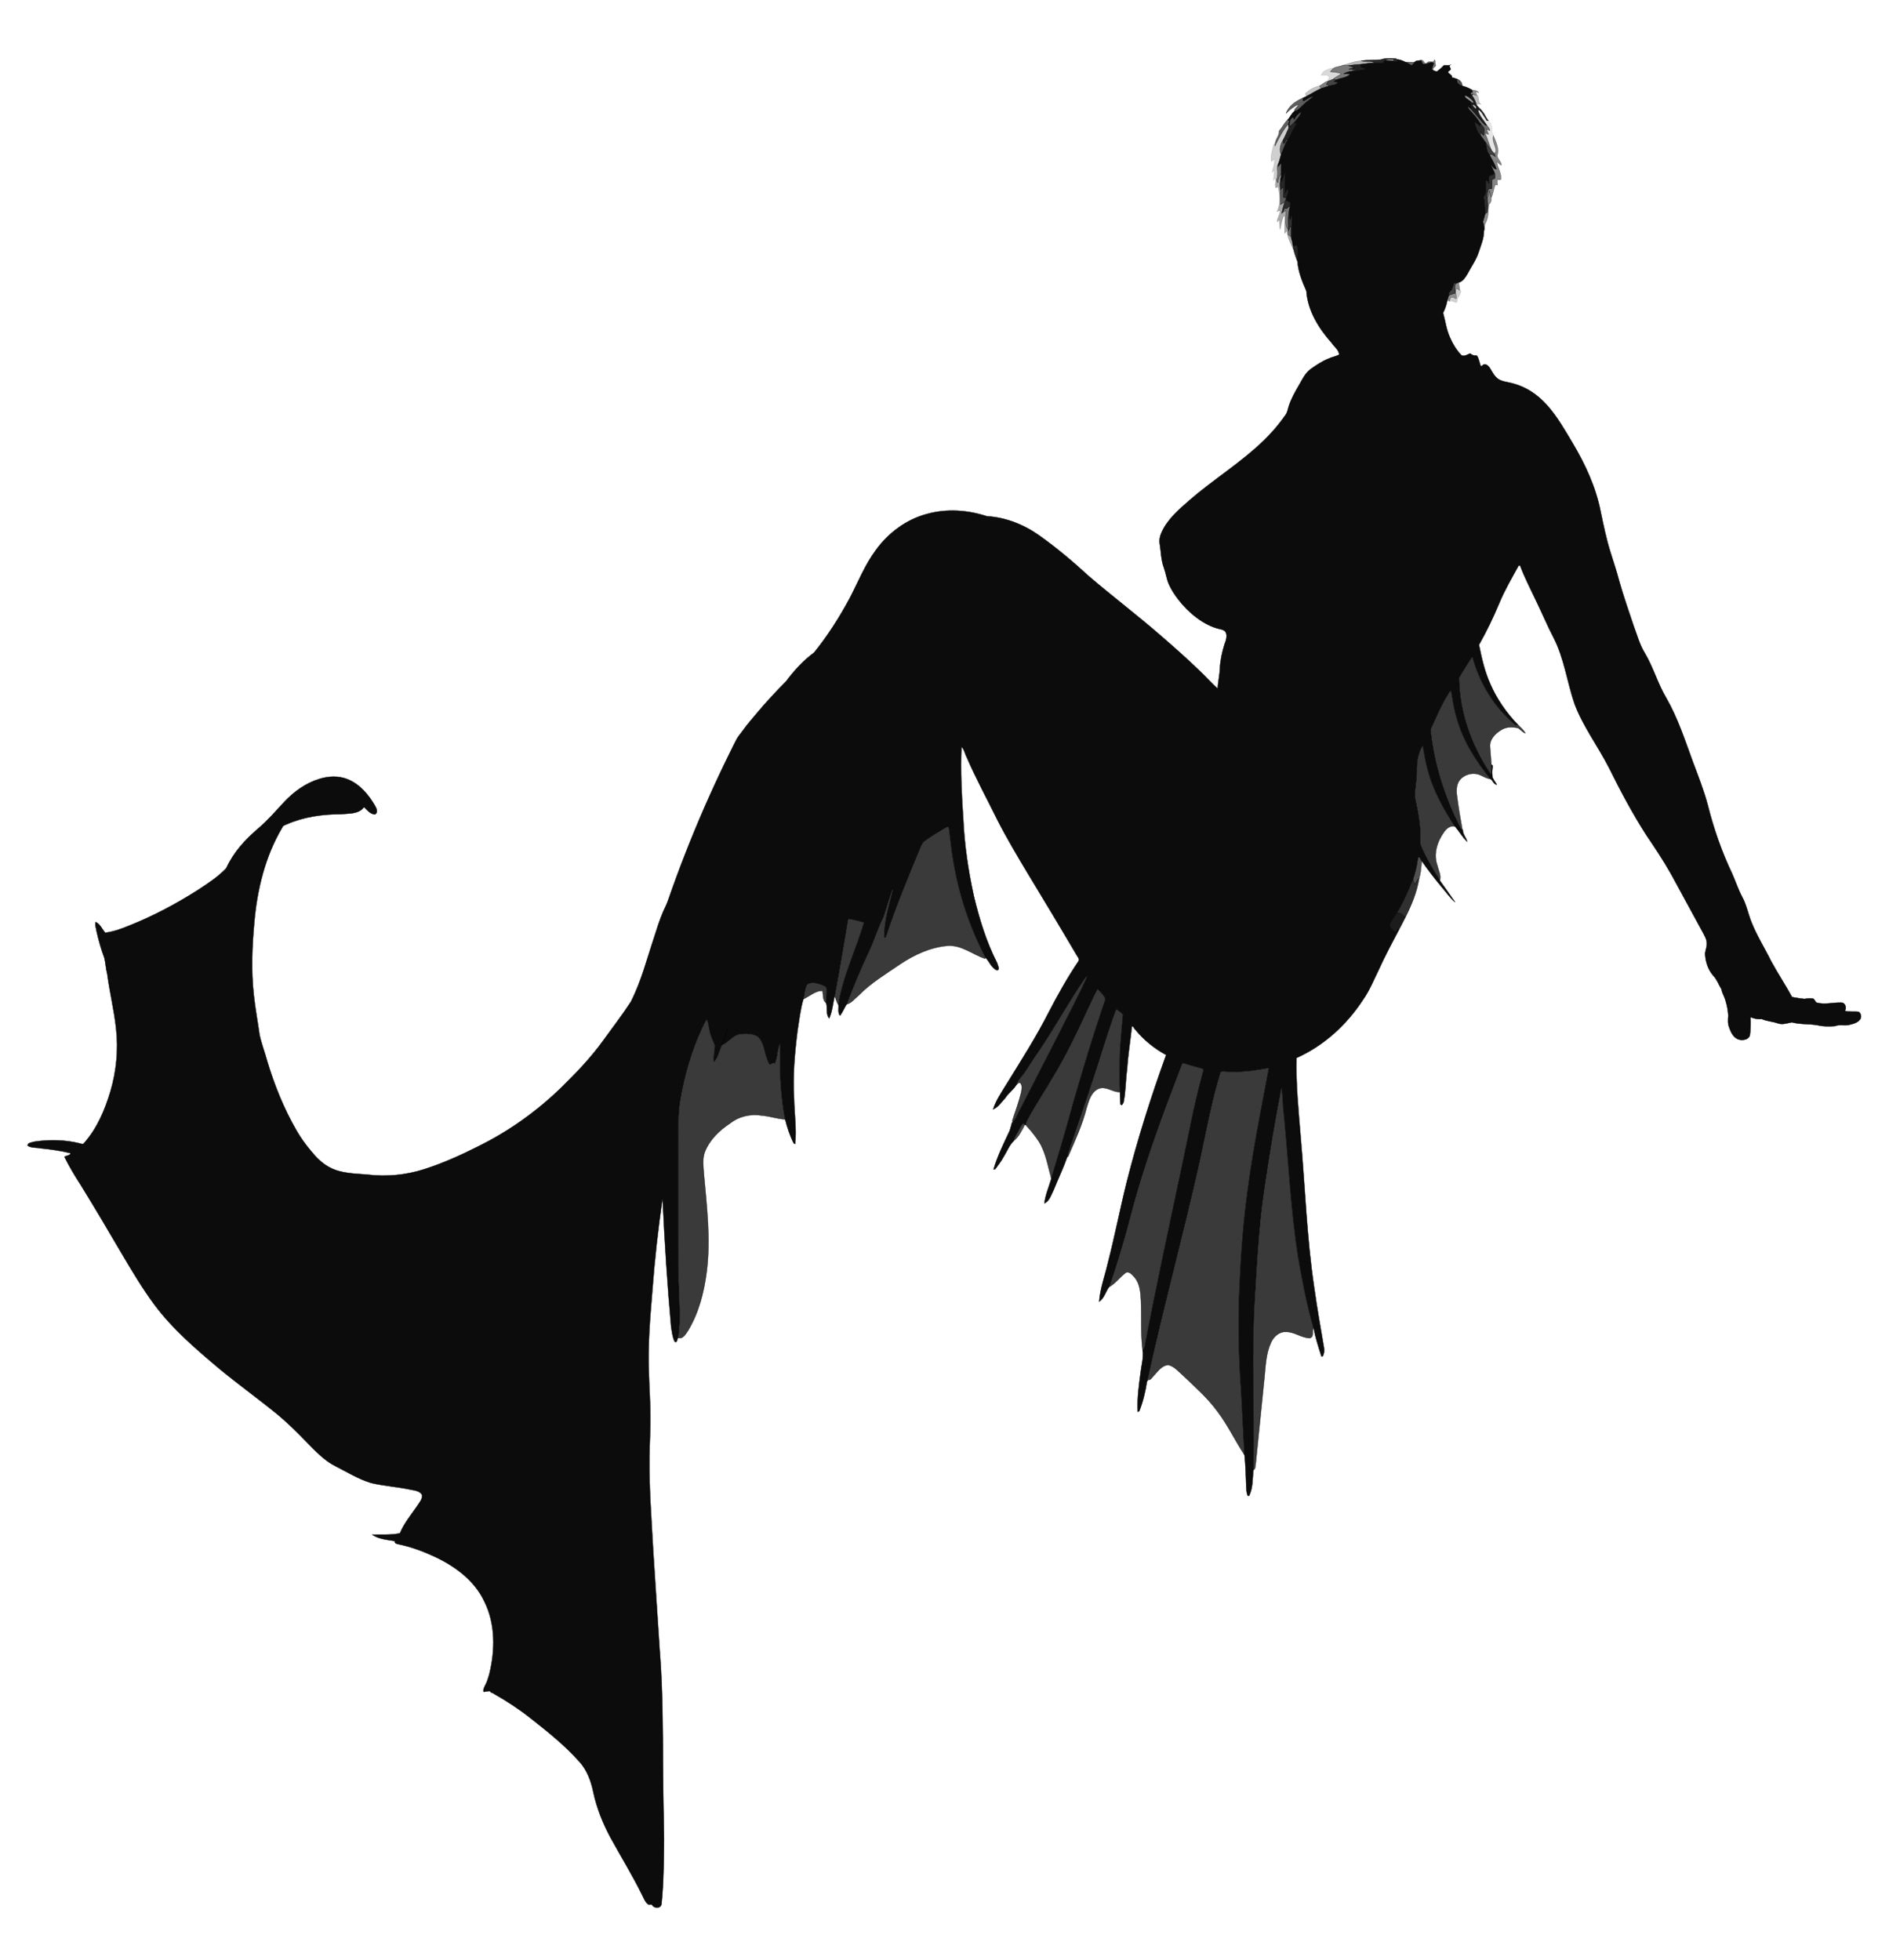 <?xml version="1.0" encoding="UTF-8"?>
<!DOCTYPE svg  PUBLIC '-//W3C//DTD SVG 1.1//EN'  'http://www.w3.org/Graphics/SVG/1.1/DTD/svg11.dtd'>
<svg enable-background="new 0 0 1497 1553" version="1.1" viewBox="0 0 1497 1553" xml:space="preserve" xmlns="http://www.w3.org/2000/svg">
<g stroke="#000" stroke-width=".3">
	<path d="m1094.1 47.31c3.86-1.51 8.3-1.12 12.4-0.88l0.28 0.74c0.12 0.69 0.22 1.38 0.33 2.07-1.05-0.14-2.06-0.4-3.03-0.78 0.17-0.31 0.5-0.94 0.66-1.25-2.22-0.26-5.07-0.95-6.96 0.56-0.8 0.42-1.25 1.14-1.65 1.9-2.07 0.84-4.39 0.49-6.53 0.34-3.19-2.37-7.4-0.73-10.94-1.82 5.11-0.77 10.28-0.6 15.44-0.88z" enable-background="new    " opacity=".84"/>
	<path d="m1097.8 47.77c1.89-1.51 4.74-0.82 6.96-0.56-0.16 0.31-0.49 0.94-0.66 1.25-2.05-0.65-4.23-0.34-6.3-0.69z" enable-background="new    " opacity=".34"/>
	<path d="m1136.7 47.33c0.15 0.22 0.45 0.66 0.6 0.88-0.12 1.27 0.15 2.5 0.52 3.72-0.67 1.4-2.71 1.92-2.17 3.75-0.29-0.19-0.87-0.57-1.17-0.77 0.5-1.62 1.21-3.18 1.65-4.82-2.97-1.89-5.65 1.89-8.74 0.57-0.46-0.95-0.88-1.9-1.27-2.87 2.22-0.63 2.08 2.35 3.86 2.56 0.52-0.36 1.55-1.07 2.07-1.42 1.65-0.22 4.49 0.93 4.65-1.6z" enable-background="new    " opacity=".55"/>
	<path d="m1063.9 51.76c4.87-1.29 9.81-3.4 14.83-3.57 3.54 1.09 7.75-0.55 10.94 1.82-3.89-0.41-7.68 0.68-11.52 0.97-3.19 0.07-6.33 0.63-9.49 0.96-1.6-0.11-3.19-0.18-4.76-0.18z" enable-background="new    " opacity=".29"/>
	<path d="m1113.8 49.23c2.44-0.2 4.88 0.25 7.33-0.01-0.74 0.93-1.46 1.86-2.33 2.65-1.76-0.71-3.28-1.88-5-2.64z" enable-background="new    " opacity=".62"/>
	<path d="m1068.6 51.94c3.16-0.33 6.3-0.89 9.49-0.96 0.13 0.84 0.28 1.69 0.5 2.51 1.22 0.22 2.45 0.42 3.71 0.6-1.42 1.97-4.72 1.66-6.99 1.8-2.01-0.83-4.23-0.88-6.34-1.21 1.43-0.3 2.86-0.62 4.26-1.12-1.56-0.54-3.12-1-4.63-1.62z" enable-background="new    " opacity=".87"/>
	<path d="m1056.4 54.32c2.04-1.66 5.09-1.46 7.47-2.56 1.57 0 3.16 0.07 4.76 0.18 1.51 0.62 3.07 1.08 4.63 1.62-1.4 0.5-2.83 0.82-4.26 1.12 2.11 0.33 4.33 0.38 6.34 1.21-3.58 0.35-7.25 0.66-10.41 2.55 1.67 0.04 3.35 0.1 5.04 0.17-2.44 3.21-7.32 2.95-10.81 4.68-0.6-0.15-1.82-0.47-2.43-0.62 1.74-1.86 4.23-2.61 6.16-4.22-2.71-1.32-5.77-1.08-8.64-1.62 0.68-0.86 1.41-1.67 2.15-2.51z" enable-background="new    " opacity=".53"/>
	<path d="m1047.1 59.73c0.66-3.69 5.03-4.69 8.05-5.79l1.2 0.38c-0.74 0.84-1.47 1.65-2.15 2.51 2.87 0.54 5.93 0.3 8.64 1.62-1.93 1.61-4.42 2.36-6.16 4.22-1.19 0.5-2.37 0.96-3.55 1.42l-1.02 0.22c0.27-1.03 0.76-1.96 1.48-2.78-0.57-0.73-1.21-1.41-1.95-1.94-1.52-0.04-3.04 0.12-4.54 0.14z" enable-background="new    " opacity=".15"/>
	<path d="m1053.2 64.09c1.18-0.46 2.36-0.92 3.55-1.42 0.61 0.15 1.83 0.47 2.43 0.62-0.65 0.43-1.29 0.87-1.9 1.32 0.75 0.08 2.24 0.24 2.99 0.32-0.98 2.75-4.54 2.46-6.9 3.14-0.55-0.35-1.65-1.05-2.2-1.4 0.62-0.9 1.31-1.74 2.03-2.58z" enable-background="new    " opacity=".73"/>
	<path d="m1154.9 62.81c2.26 0.53 3.93 2.9 3.89 5.28-2.33-0.47-5.69-2.61-3.89-5.28z" enable-background="new    " opacity=".71"/>
	<path d="m1045.7 68.06c2.23-1.11 4.01-3.12 6.45-3.75l1.02-0.22c-0.72 0.84-1.41 1.68-2.03 2.58 0.55 0.35 1.65 1.05 2.2 1.4-2.16 0.52-4.23 1.32-6.31 2.03-0.33-0.51-0.99-1.53-1.33-2.04z" enable-background="new    " opacity=".5"/>
	<path d="m1034.4 74.29c3.02-3.02 7.22-5.62 11.29-6.23 0.34 0.51 1 1.53 1.33 2.04-4.11 1.63-7.71 4.25-11.66 6.19-0.24-0.5-0.72-1.5-0.96-2z" enable-background="new    " opacity=".24"/>
	<path d="m1166.2 71.14c1.87 0.5 4.69 0.33 5.62 2.39-0.62-0.3-1.85-0.9-2.47-1.2 0.23 0.78 0.68 2.34 0.9 3.12-1.06 0.22-2.01-0.06-2.86-0.86-0.63 0.02-1.22 0.21-1.77 0.56-0.53-1.3 0.04-1.97 1.4-2.18-0.21-0.46-0.62-1.38-0.82-1.83z" enable-background="new    " opacity=".45"/>
	<path d="m1165.6 75.15c0.55-0.35 1.14-0.54 1.77-0.56-0.22 0.26-0.67 0.79-0.89 1.05 1.78 2.14 2.72 4.73 3.58 7.33 1.14 2.06 3.27 3.29 4.6 5.23 1.97 2.21 2.82 5.16 4.78 7.37-1.55 0.6-1.8-1.58-2.57-2.37-1.76-2.18-2.79-5.52-5.64-6.35 0.75 4.86 4.63 8.41 7.06 12.53-0.82 0.08-1.46-0.2-1.92-0.82-3.72-3.92-6.91-8.27-10.56-12.22-0.09-2.13-0.46-4.22-1.04-6.26 0.62 0.42 1.86 1.26 2.48 1.68l0.65-0.81c-1.13-2.03-3.3-3.28-5.06-4.71 0.88 0.13 1.79 0.23 2.73 0.29 0.01-0.35 0.02-1.04 0.03-1.38m1.45 7.79c-0.14 1.36 1.48 2.35 2.3 3.34 2.08-0.65-1.06-3.93-2.3-3.34z" enable-background="new    " opacity=".89"/>
	<path d="m1166.5 75.64c0.22-0.26 0.67-0.79 0.89-1.05 0.85 0.8 1.8 1.08 2.86 0.86l0.43-0.06c1.98 2.28 0.11 5.55 3 7.32-1.23-0.36-2.49-0.55-3.6 0.26-0.86-2.6-1.8-5.19-3.58-7.33z" enable-background="new    " opacity=".25"/>
	<path d="m1032.9 80.08c2.74-1.08 4.93-3.71 8.03-3.73-2.71 2.48-5.82 4.48-8.43 7.07-2.03 1.87-3.86 4.24-6.72 4.8-0.32-2.19 2.65-3.31 3.19-5.44-3.71 1.62-7.07 4.24-9.86 7.18 2.05-5.96 7.7-9.85 13.27-12.22 0.13 0.59 0.39 1.76 0.52 2.34z" enable-background="new    " opacity=".63"/>
	<path d="m1160.7 75.68c0.54 0.14 1.62 0.42 2.16 0.56 1.76 1.43 3.93 2.68 5.06 4.71l-0.65 0.81c-0.62-0.42-1.86-1.26-2.48-1.68-1.4-1.4-4.08-2.12-4.09-4.4z" enable-background="new    " opacity=".38"/>
	<path d="m1167.1 82.94c1.24-0.59 4.38 2.69 2.3 3.34-0.82-0.99-2.44-1.98-2.3-3.34z" enable-background="new    " opacity=".24"/>
	<path d="m1163 84.07c1.03 0.66 1.96 1.45 2.9 2.27 3.65 3.95 6.84 8.3 10.56 12.22 0.46 0.62 1.1 0.9 1.92 0.82 0.97 1.25 2.15 2.48 2.39 4.14-0.69-0.31-2.07-0.92-2.76-1.23 0.53 1.42 1.13 2.81 1.63 4.27-0.71-0.32-2.12-0.94-2.82-1.25 2 4.5 3.24 9.27 5.19 13.8-1.88-1.88-3.08-4.27-4.78-6.27-1.39-1.93-2.7-3.91-4.13-5.8 0.12-0.91 0.25-1.81 0.4-2.71 0.59 1.14 1.09 2.44 2.4 2.96 0.11-1.71 0.37-3.42 0.35-5.13-0.45-1.67-1.87-2.84-2.94-4.12-1.97-2.49-3.45-5.35-5.77-7.56-1.53-2.12-4.06-3.68-4.54-6.41z" enable-background="new    " opacity=".56"/>
	<path d="m1171.3 86.85c2.85 0.83 3.88 4.17 5.64 6.35 0.77 0.79 1.02 2.97 2.57 2.37l0.39-0.04c1.67 2.09 2.83 4.7 2.53 7.44-0.31 1.59 0.36 3 1.18 4.32l-0.08 0.28c-1.41 4.21 2.08 8.25 2.01 12.5-0.34 0.4-1.03 1.2-1.37 1.6-0.71-0.88-1.44-1.74-2.18-2.56-1.95-4.53-3.19-9.3-5.19-13.8 0.7 0.31 2.11 0.93 2.82 1.25-0.5-1.46-1.1-2.85-1.63-4.27 0.69 0.31 2.07 0.92 2.76 1.23-0.24-1.66-1.42-2.89-2.39-4.14-2.43-4.12-6.31-7.67-7.06-12.53z" enable-background="new    " opacity=".1"/>
	<path d="m1025.6 94.64c1.19-2.58 3.2-4.85 5.81-6.05-0.92 3.29-3.61 5.63-5.59 8.3-1.15 1.15-2.53 2.09-3.43 3.46-0.21-0.49-0.62-1.46-0.83-1.94 0.57-0.79 0.71-1.61 0.42-2.47 0.64-1.29 1.36-2.8 3-2.96 0.16 0.42 0.46 1.25 0.62 1.66z" enable-background="new    " opacity=".67"/>
	<path d="m1013.7 103.64c2.58-2.58 4.02-6.24 6.71-8.66 0.4 0.24 1.19 0.72 1.59 0.96-0.36 0.78-0.7 1.55-1.08 2.31-4.52 5.21-7.55 11.48-10.64 17.59 0.05-0.39 0.16-1.16 0.22-1.54 0.02-3.86 3.61-6.81 3.2-10.66z" enable-background="new    " opacity=".63"/>
	<path d="m1022 95.94c0.29 0.86 0.15 1.68-0.42 2.47 0.21 0.48 0.62 1.45 0.83 1.94 0.9-1.37 2.28-2.31 3.43-3.46 0.47 0.39 1.39 1.16 1.85 1.55-3.19 3.66-4.4 8.46-7.17 12.37-0.28-0.06-0.83-0.16-1.11-0.22-0.87 0.86-0.91 3.1-2.2 3.1-0.09-0.69-0.28-2.08-0.37-2.77 1.7-2.96 2.91-6.17 4.33-9.26-0.07-1.14-0.15-2.28-0.25-3.41 0.38-0.76 0.72-1.53 1.08-2.31z" enable-background="new    " opacity=".86"/>
	<path d="m1168.1 96.08c1.58 1.18 3.09 2.46 4.6 3.75 0.15-0.45 0.44-1.34 0.58-1.79 1.07 1.28 2.49 2.45 2.94 4.12 0.02 1.71-0.24 3.42-0.35 5.13-1.31-0.52-1.81-1.82-2.4-2.96-0.15 0.9-0.28 1.8-0.4 2.71-3.26-2.68-3.43-7.28-4.97-10.96z" enable-background="new    " opacity=".83"/>
	<path d="m1020.9 98.25c0.1 1.13 0.18 2.27 0.25 3.41-1.42 3.09-2.63 6.3-4.33 9.26-2.08 3.37-3.4 7.82-1.56 11.56-0.84 2.46-1.24 5.05-2.24 7.46-1.59 2.11-0.54 4.69-0.54 7.08-0.06 1.67-0.44 3.31-0.61 4.97l-0.61-0.26c-0.24-0.09-0.72-0.28-0.96-0.38-0.28 0.39-0.83 1.15-1.11 1.54 0.18-2.69 0.63-5.35 0.8-8.04-0.81 0.48-1.41 1.17-1.81 2.07 0.4-3.67 2.28-7.09 1.74-10.88-0.86 0.6-1.38 1.76-2.56 1.72-0.69-4.65 1.13-9.09 2.05-13.57l1.07 0.11c-0.06 0.38-0.17 1.15-0.22 1.54 3.09-6.11 6.12-12.38 10.64-17.59z" enable-background="new    " opacity=".19"/>
	<path d="m1185.5 120.07c0.07-4.25-3.42-8.29-2.01-12.5 1.99 4.75 4.81 10.08 3.11 15.3-0.28 3.12 3.27 5 3.25 8.14-1.48-0.64-2.46-1.97-3.69-2.93 0.43 4.87 4.1 9.19 3.21 14.26-0.83 0.26-1.68 0.26-2.56 0.01-0.64 1.33 0.01 2.91-0.11 4.34-0.41-0.08-1.24-0.24-1.65-0.32-1.45 3.15-1.46 7.02-3.25 10.17-0.66-1.77-1.07-3.6-1.24-5.46-0.5 2.07-1.23 4.08-1.98 6.07-0.61-2.55 0.45-5.05 1.13-7.47 0.78-0.06 1.57-0.11 2.38-0.14 0.43-2.35 0.17-4.76 0.32-7.14 0.54-0.26 1.61-0.79 2.15-1.06 0.37-1.4 0.26-2.89-0.19-4.25-1.04-2.36-2.18-4.66-3.27-6.98 1.65 1.24 2.29 3.88 4.7 3.9-1.28-3.88-3.44-7.5-5.4-11.11 1.63-1.82 3.14 0.46 4.66 1.2-0.32-0.81-0.63-1.62-0.93-2.43 0.34-0.4 1.03-1.2 1.37-1.6z" enable-background="new    " opacity=".48"/>
	<path d="m1019.4 110.59c0.28 0.06 0.83 0.16 1.11 0.22-2.48 3.55-3.39 7.83-5.24 11.67-1.84-3.74-0.52-8.19 1.56-11.56 0.09 0.69 0.28 2.08 0.37 2.77 1.29 0 1.33-2.24 2.2-3.1z" enable-background="new    " opacity=".65"/>
	<path d="m1177.2 112.84c1.7 2 2.9 4.39 4.78 6.27 0.74 0.82 1.47 1.68 2.18 2.56 0.3 0.81 0.61 1.62 0.93 2.43-1.52-0.74-3.03-3.02-4.66-1.2-2.4-2.81-2.35-6.65-3.23-10.06z" enable-background="new    " opacity=".75"/>
	<path d="m1012.5 137.02c0-2.39-1.05-4.97 0.54-7.08 0.02 0.47 0.06 1.41 0.09 1.88 0.62-1.03 1.42-1.92 2.37-2.67 0.05 2.83-0.2 5.67-0.16 8.51-1.81 1.99-2.21 4.71-2.66 7.25-0.74-0.81-1-1.78-0.79-2.92 0.17-1.66 0.55-3.3 0.61-4.97z" enable-background="new    " opacity=".57"/>
	<path d="m1015.4 143.91c1.64-2.39 1.57-5.52 3.31-7.86-0.73 5.65-0.67 11.35-0.39 17.03 0.74-1.31 1.43-2.66 2.24-3.95 0.98 2.61-0.56 5.34-1.15 7.88-0.85-0.28-1.69-0.53-2.49-0.88 0.06-2.65 0.5-5.33-0.05-7.96-0.76 0.7-1.5 1.42-2.21 2.16-0.42-2.82-0.51-5.7 0.19-8.48 0.14 0.52 0.41 1.55 0.55 2.06z" enable-background="new    " opacity=".85"/>
	<path d="m1184.4 137.09c0.45 1.36 0.56 2.85 0.19 4.25-0.54 0.27-1.61 0.8-2.15 1.06-0.15 2.38 0.11 4.79-0.32 7.14-0.81 0.03-1.6 0.08-2.38 0.14-0.68 2.42-1.74 4.92-1.13 7.47 0.54 3.74 0.74 7.55-0.14 11.25-0.37 0.22-1.1 0.65-1.47 0.86-0.63-4.39-0.23-8.9-1.45-13.2 3.31-3.86 1.35-9.23 1.75-13.83 0.93 0.98 1.84 1.98 2.82 2.94-0.2-1.77-0.46-3.54-0.36-5.32 1.4-1.19 3.7-0.97 4.64-2.76z" enable-background="new    " opacity=".82"/>
	<path d="m1012.6 144.91c0.45-2.54 0.85-5.26 2.66-7.25-0.08 1.4-0.23 2.8-0.46 4.19-0.7 2.78-0.61 5.66-0.19 8.48 0.03 3.94 0.12 7.89 0.31 11.84 1.05-0.7 2.08-1.46 3.12-2.2-0.82 3.01-1.84 5.97-2.27 9.08 0.26-0.26 0.76-0.78 1.01-1.04 0.55-0.32 1.66-0.95 2.22-1.27 0.59 5.23-1.64 10.97 1.94 15.57v1c-0.03 0.68-0.09 2.03-0.12 2.71 0.54 0.34 1.61 1 2.15 1.34 0.25 0.95 0.52 1.92 0.79 2.88 0.36 1.57 0.62 3.16 0.88 4.76 0.13 0.76 0.39 2.29 0.52 3.06-2.13-4.79-4.87-9.72-5.34-15.15-0.64 0.6-1.2 1.26-1.66 1.99-0.27-4.36 0-8.72 0.22-13.08-0.28-0.23-0.83-0.69-1.11-0.91-1.36 3.56-2.06 7.32-2.9 11.03-0.21-2.63 0.02-5.31-0.55-7.89-0.38 0.47-1.14 1.39-1.52 1.86-0.45-3.29 2.76-6.08 1.96-9.36-0.53 0.28-1.6 0.83-2.14 1.11 3.09-6.46 2.3-13.72 0.51-20.39-0.33 0.8-0.84 1.34-1.54 1.6-0.98-2.16 0.14-4.8 0.11-7.14l0.61 0.26c-0.21 1.14 0.05 2.11 0.79 2.92z" enable-background="new    " opacity=".33"/>
	<path d="m1014.6 150.33c0.71-0.74 1.45-1.46 2.21-2.16 0.55 2.63 0.11 5.31 0.05 7.96 0.8 0.35 1.64 0.6 2.49 0.88-0.12 0.39-0.37 1.18-0.5 1.57-0.2 0.34-0.61 1.04-0.82 1.39-1.04 0.74-2.07 1.5-3.12 2.2-0.19-3.95-0.28-7.9-0.31-11.84z" enable-background="new    " opacity=".64"/>
	<path d="m1178.6 157.15c0.75-1.99 1.48-4 1.98-6.07 0.17 1.86 0.58 3.69 1.24 5.46 0.28 2.03-0.12 4.23-1.94 5.44-0.59 4.88-0.06 10.08-2.48 14.59-1.46 1.92-0.23 4.66-1.48 6.51 0.38-2.48 0.06-4.93-0.83-7.26 0.65-2.18 1.34-4.35 1.9-6.56 0.37-0.21 1.1-0.64 1.47-0.86 0.88-3.7 0.68-7.51 0.14-11.25z" enable-background="new    " opacity=".45"/>
	<path d="m1018.1 159.97c0.21-0.35 0.62-1.05 0.82-1.39 1.22 0.62 2.49 1.2 3.69 1.92 0.32 1.14 0.01 2.31-0.29 3.43l-0.54-0.51c-0.69 0.59-1.28 1.28-1.98 1.83-0.47-0.02-1.41-0.05-1.88-0.06-0.45 0.9-0.81 1.85-1.08 2.82-0.25 0.26-0.75 0.78-1.01 1.04 0.43-3.11 1.45-6.07 2.27-9.08z" enable-background="new    " opacity=".83"/>
	<path d="m1019.8 165.25c0.7-0.55 1.29-1.24 1.98-1.83l0.54 0.51c-0.13 0.48-0.38 1.43-0.51 1.9-1.44 5.38-0.68 10.99-0.81 16.48-3.58-4.6-1.35-10.34-1.94-15.57-0.56 0.32-1.67 0.95-2.22 1.27 0.27-0.97 0.63-1.92 1.08-2.82 0.47 0.01 1.41 0.04 1.88 0.06z" enable-background="new    " opacity=".52"/>
	<path d="m1021 182.31c0.13-5.49-0.63-11.1 0.81-16.48-0.2 2.77-0.07 5.57 0.48 8.3 0.61-1.21 0.57-2.94 1.58-3.84 0.2 6.65-0.4 13.3-0.05 19.95-0.27-0.96-0.54-1.93-0.79-2.88 0.03-2.78 0.21-5.58-0.17-8.34-1.02 1.21-1.26 2.87-1.86 4.29v-1z" enable-background="new    " opacity=".8"/>
	<path d="m1021 183.31c0.6-1.42 0.84-3.08 1.86-4.29 0.38 2.76 0.2 5.56 0.17 8.34-0.54-0.34-1.61-1-2.15-1.34 0.03-0.68 0.09-2.03 0.12-2.71z" enable-background="new    " opacity=".55"/>
	<path d="m1024.7 195c1.06-0.32 2.13-0.6 3.23-0.85 0.81 4.24 0.18 8.56 0.27 12.84-1.17-2.64-2.22-5.87-2.98-8.93-0.13-0.77-0.39-2.3-0.52-3.06z" enable-background="new    " opacity=".85"/>
	<path d="m1152.3 224.42c0.69-0.09 2.07-0.28 2.77-0.38-3.68 1.39-1.18 5.6-2.02 8.39-1.76 0.34-3.42 1-4.98 1.83-0.43-2.05 1.03-3.41 2.34-4.71 0.76-1.66 1.15-3.46 1.89-5.13z" enable-background="new    " opacity=".74"/>
	<path d="m1155 224.04 0.88-0.15c0.54 2 0.66 4.1 0.96 6.15-0.9-0.5-1.75-1.04-2.56-1.64-1.47 2.36 0.17 5.64-0.32 8.37-1.13-0.33-2.13-1.61-3.33-1.24-1.6 0.27-1.6 1.98-1.97 3.19-0.43-0.24-1.28-0.73-1.71-0.97 0.32-1.17 0.7-2.32 1.05-3.49 1.56-0.83 3.22-1.49 4.98-1.83 0.84-2.79-1.66-7 2.02-8.39z" enable-background="new    " opacity=".44"/>
	<path d="m1154 236.77c0.49-2.73-1.15-6.01 0.32-8.37 0.81 0.6 1.66 1.14 2.56 1.64l0.81 0.45c-0.03 3.4-3.49 5.57-3.09 9.14-1.94 0.29-3.78-1.88-5.9-0.91 0.37-1.21 0.37-2.92 1.97-3.19 1.2-0.37 2.2 0.91 3.33 1.24z" enable-background="new    " opacity=".18"/>
	<path d="m1156.1 537.08c3.34-5.78 6.96-11.45 10.7-16.98 5.57 21.09 17.49 40.59 34.39 54.49 0.39-0.07 1.15-0.23 1.53-0.31l0.12-0.02c1.98 2.24 4.62 4.12 5.96 6.81-2.36-0.76-3.75-3.04-5.88-4.12-4.23-0.88-8.9-1.06-12.72 1.24-4.98 2.8-9.95 7.71-9.38 13.9 0.42 4.67 0.73 9.37 1.13 14.06 0.11 2.63 0.32 5.29-0.07 7.92-0.25-0.24-0.75-0.72-1-0.97-14.99-22.4-24.53-48.89-24.78-76.02z" enable-background="new    " opacity=".77"/>
	<path d="m1146.5 551.6c1.03-1.58 1.72-3.53 3.42-4.54 1.22 7.25 2.28 14.55 4.41 21.61 4.83 18.13 15.21 34.1 26.77 48.64-3.87-0.38-7.11-3.33-10.99-3.99-4.55-0.8-9.46 0.8-12.67 4.11-3.12 3.33-3.46 8.21-2.94 12.53 1.19 9.26 2.71 18.5 4.41 27.68-1.5-0.09-1.83-1.95-2.54-2.96-11.33-22.76-19.46-47.31-22.43-72.62-0.19-1.93-0.67-4 0.38-5.76 3.85-8.33 7.36-16.86 12.18-24.7z" enable-background="new    " opacity=".77"/>
	<path d="m1125.7 593.64c0.6-0.71 0.79-2.4 1.94-2.34 1.09 5.88 1.93 11.82 3.53 17.6 4.11 16.64 12.53 31.78 21.83 46.03-3.63-0.87-6.78 1.62-8.65 4.48-5.47 7.54-8.64 17.67-5.19 26.72 0.79 3.84 3.22 7.8 1.83 11.75-5.54-8.62-10.75-17.52-14.83-26.94-0.96-1.85-0.79-3.96-0.76-5.95 0.35-10.83-1.82-21.53-4.05-32.06-0.71-7.33 1.4-14.58 1.29-21.91-0.18-5.9 0.6-11.98 3.06-17.38z" enable-background="new    " opacity=".77"/>
	<path d="m748.34 656.32c1.09-0.59 2.21-1.38 3.54-1.29 1.35 9.33 2.08 18.75 3.78 28.03 4.39 26.5 13.13 52.26 25.54 76.06l-0.82 0.59c-9.76-3.47-18.49-10.92-29.39-10.19-13.67 1.15-26.51 7.12-37.8 14.68-11.17 7.68-22.97 14.69-32.51 24.45-3.09 2.56-5.83 6.29-9.8 7.27 5.26-14.63 11.49-28.89 18.05-42.98 3.95-8.55 6.61-17.65 10.92-26.03 2.71-7.95 4.83-16.1 7.86-23.94-0.04 0.72-0.14 2.15-0.18 2.87-2.99 12.16-6.99 24.43-6.66 37.08l0.86-0.17c7.98-24.26 17.81-47.87 27.61-71.44 0.76-1.78 1.55-3.68 3.21-4.81 5.06-3.7 10.42-6.96 15.79-10.18z" enable-background="new    " opacity=".77"/>
	<path d="m1123.3 682.02c0.37-0.97 0.01-2.92 1.46-3.01 0.7 1.09 1.37 2.23 2.03 3.38-0.67 4.48-0.58 9.33-2.14 13.53-1.69 1.25-2.07 3.41-3.34 4.98-0.63-1.31-1.15-2.66-1.63-3.99 1.69-4.84 2.96-9.81 3.62-14.89z" enable-background="new    " opacity=".68"/>
	<path d="m1121.3 700.9c1.27-1.57 1.65-3.73 3.34-4.98-1.67 10.89-6.03 21.34-10.96 31.17-1.83-1.92-3.99-4.34-6.94-3.53 5.43-8.28 8.95-17.63 12.93-26.65 0.48 1.33 1 2.68 1.63 3.99z" enable-background="new    " opacity=".81"/>
	<path d="m1106.7 723.56c2.95-0.81 5.11 1.61 6.94 3.53-1.74 3.25-3.25 6.62-5.1 9.8-1.6-1.27-2.01 0.99-2.84 1.92-1.89-1.58-4.17-3.21-4.69-5.76 1.58-3.33 3.65-6.42 5.69-9.49z" enable-background="new    " opacity=".89"/>
	<path d="m672.01 727.96c4.32 0.73 8.58 1.81 12.8 2.97-6.36 21.88-16.83 42.6-20.35 65.26-1.73-1.86-1.64-4.7-3.17-6.7 3.81-20.47 7.26-41.01 10.72-61.53z" enable-background="new    " opacity=".77"/>
	<path d="m858.22 777.25c1.11-1.54 1.98-3.42 3.78-4.29-7.16 16.44-15.87 32.18-23.76 48.28-10.3 19.77-20.32 39.69-30.54 59.5-1.65 2.85-2.47 6.32-5.13 8.46l-0.35-0.98c2.5-7.5 5.17-14.98 7.12-22.65 0.32-2.36 1-5.17-0.66-7.17-1.56-1.23-2.54 1.07-3.61 1.82 1.05-4.42 4.83-7.25 7.17-10.94 4.64-7.32 9.49-14.51 14.36-21.68 10.78-16.63 20.55-33.9 31.62-50.35z" enable-background="new    " opacity=".77"/>
	<path d="m639.36 780.27c3.25-2.53 7.82-1.35 11.39-0.07 1.51 0.72 3.58 1.14 4.34 2.81 0.27 4.03-0.25 8.05-0.27 12.08-3.02-2.41-2.4-6.51-2.93-9.81-5.78-0.32-10.29 4.35-15.27 6.5 0.83-3.83 0.9-8 2.74-11.51z" enable-background="new    " opacity=".77"/>
	<path d="m862.41 798.43c2.56-4.92 4.42-10.27 7.5-14.88 2.01 2.78 5.3 5.06 6.15 8.44-9.57 27.71-18 55.82-26.09 84-5.2 19.45-11.06 38.73-16.81 58.03-2.81-9.93-4.32-20.51-9.88-29.39-3.1-4.7-6.64-9.09-10.5-13.17-0.02-2.04 1.12-3.79 2.03-5.52 6.06-11.13 13.17-21.64 19.5-32.62 10.71-17.58 19.46-36.24 28.1-54.89z" enable-background="new    " opacity=".77"/>
	<path d="m884.21 800.12 0.75-0.29c1.79 1.21 3.58 2.53 4.97 4.23-0.9 10.31-1.84 20.62-2.44 30.95-0.1 10.15-0.29 20.31 0.05 30.46-5.72 0.19-10.9-4.92-16.8-2.75-6.08 2.6-7.94 9.66-9.67 15.43-3.35 13.37-9.21 25.91-14.67 38.51l-0.62 0.04c0.87-5.56 3.38-10.69 4.91-16.08 4.95-14.12 9.6-28.35 14.4-42.53 6.53-19.27 11.98-38.91 19.12-57.97z" enable-background="new    " opacity=".77"/>
	<path d="m556.1 814.98c1.21-2.53 2.26-5.19 4.04-7.39 1.55 3.1 1.47 6.7 2.46 9.99 0.77 3.79 2.6 7.21 3.96 10.78 0.08 4.3-1.39 8.55-0.7 12.86 3.18-3.67 3.94-8.8 6.09-13.08 5.29-2.08 8.5-7.88 14.41-8.71 4.74-0.63 10.04-0.57 14.25 1.97 6.05 5.87 4.97 15.43 9.43 22.18 0.87-0.47 1.71-0.98 2.6-1.42 0.3 0.11 0.91 0.34 1.21 0.46 2.37-5.01 1.72-11.12 4.22-15.87 0.42 2.39 0.28 4.84 0.23 7.27-0.48 17.74 0.68 35.57 3.89 53.04-6.04-0.27-12.03-2.49-18.14-2.97-8.93-1.59-18.42 0.54-25.55 6.21-8.65 5.65-16.4 13.25-20.12 23.07-1.81 5.39-0.96 11.16-0.6 16.71 2.32 25.86 5.53 51.96 2.23 77.9-2.1 16.12-6.21 32.37-14.66 46.4-1.87 2.68-4.14 7.24-8.11 5.81 2.32-14.99 0.59-30.25 0.32-45.34-0.31-34.94-0.22-69.9-0.19-104.85 0.2-12.67-0.66-25.43 1.48-37.98 3.36-19.63 8.86-38.96 17.25-57.04z" enable-background="new    " opacity=".77"/>
	<path d="m936.71 842.63c1-0.58 2.15 0.24 3.19 0.4 4.57 1.63 9.36 2.54 13.95 4.1-0.29 2.11-0.91 4.16-1.45 6.22-6.48 23.72-10.78 47.95-15.95 71.97-10.1 47.48-20.3 94.95-29.44 142.63-0.37 0.62-1.11 1.85-1.47 2.47-1.63-13.03-0.81-26.26-1.31-39.37-0.37-6.56-0.74-13.79-5.3-18.98-1.66-1.84-3.74-4.52-6.54-3.64-4.82 3.43-8.32 8.79-13.57 11.54 6.38-18.8 12.16-37.82 17.09-57.06 10.66-41.03 25.66-80.75 40.8-120.28z" enable-background="new    " opacity=".77"/>
	<path d="m976.98 849.28c9.65 0.2 19.18-1.43 28.64-3.08-5.78 31.18-12.19 62.26-16.39 93.71-3.72 25.85-5.64 51.92-6.87 78-1.27 28.01-0.9 56.1 1.23 84.05 0.86 17 1.71 34.01 2.62 51.01-7.45-11.21-13.27-23.76-21.53-34.57-7.67-10.55-17.57-19.16-26.93-28.14-3.64-3.12-6.87-7.28-11.71-8.49-5 0.06-8.21 4.69-11.29 8.04-1.6 1.34-2.57 4.13-5.07 3.7-0.2 0.34-0.6 1.01-0.8 1.35 12.67-58.41 28.62-116.12 41.61-174.48 5.14-23.85 9.47-47.96 16.71-71.28 3.24-0.38 6.51 0.29 9.78 0.18z" enable-background="new    " opacity=".77"/>
	<path d="m1015.4 860.93c1.28 7.47 1.08 15.15 2.05 22.69 3.7 37.47 5.36 75.17 11.23 112.4 3.31 18.96 6.86 37.96 12.22 56.45-1.41 2.52 0.79 6.93-2.88 7.99-6.66-0.18-12.27-5.07-19-4.94-5.37-0.24-9.8 3.89-11.83 8.56-3.86 8.42-4.2 17.86-5.07 26.95-2.33 22.95-4.68 45.91-6.98 68.86-0.57 1.8 0.14 4.38-2.02 5.19 0.31-25.69 0.11-51.39-0.31-77.08-0.28-15.69 0.38-31.36 0.62-47.04 2.1-33.34 3.34-66.81 8.41-99.89 3.89-26.81 8.4-53.55 13.56-80.14z" enable-background="new    " opacity=".77"/>
	<path d="m807.06 896c1.17-2.04 2.02-4.32 3.72-6 0.34 0.32 1.03 0.96 1.37 1.28-2.43 4.66-4.72 9.7-8.98 12.99 0.53-3.07 2.48-5.57 3.89-8.27z" enable-background="new    " opacity=".73"/>
	
		<path d="m1149.2 51.506c0.249-0.107 0.493-0.248 0.73-0.436-0.306 0.15-0.544 0.295-0.73 0.436z" enable-background="new    " opacity=".95"/>
		<path d="m1473 801.92c-3.66-0.58-7.5 0.3-11.02-0.85 1.77-2.39 0.22-6.68-2.94-6.5-6.6-0.2-13.19 1.89-19.67-0.07-0.71-0.97-1.36-1.98-2.08-2.9-2.37-0.75-4.9-0.24-7.28 0.06-3.33-0.29-6.71-0.94-9.91-1.5-5.2-9.73-11.39-18.89-16.62-28.59-5.04-10.26-11.21-19.98-15.45-30.62-2.7-6.71-3.99-13.96-7.5-20.33-3.11-5.87-5.15-12.2-7.84-18.24-8.22-17.31-14.57-35.44-19.23-54-3.07-11.73-7.54-23-11.79-34.33-6.38-17.38-12.09-35.16-21.4-51.27-6.63-11.23-10.12-23.96-16.78-35.18-4.12-6.66-6.11-14.29-8.85-21.55-4.03-11.97-8.17-23.91-11.61-36.07-1.92-7.49-4.47-14.81-6.73-22.2-3.31-10.44-5.49-21.2-7.74-31.89-3.76-19.56-12.22-37.84-22.36-54.86-12.51-20.998-24.118-42.216-50.104-47.824-3.046-0.657-6.256-1.104-8.831-2.859-2.902-1.977-4.53-5.286-6.338-8.296-1.198-1.996-3.533-4.171-5.503-2.931-0.557 0.351-0.971 0.944-1.601 1.135-0.976 0.296-1.829-7.346-3.713-8.516-1.93 0.25-3.61-0.32-5.03-1.6-2.26 0.81-4.23 2.47-6.8 1.55-4.08-4.14-7.12-9.28-9.39-14.61-2.76-6.08-3.47-12.78-5.3-19.14 1.68-3.2 2.79-6.65 3.44-10.19 0.32-1.17 0.7-2.32 1.05-3.49-0.43-2.05 1.03-3.41 2.34-4.71 0.76-1.66 1.15-3.46 1.89-5.13 0.69-0.09 2.07-0.28 2.77-0.38l0.88-0.15c3.35-0.82 5.3-4.16 7.01-6.91 2.95-5.67 6.8-10.92 8.8-17.06 1.77-5.5 4.23-10.94 4.19-16.84 0.38-2.48 0.06-4.93-0.83-7.26 0.65-2.18 1.34-4.35 1.9-6.56-0.63-4.39-0.23-8.9-1.45-13.2 3.31-3.86 1.35-9.23 1.75-13.83 0.93 0.98 1.84 1.98 2.82 2.94-0.2-1.77-0.46-3.54-0.36-5.32 1.4-1.19 3.7-0.97 4.64-2.76-1.04-2.36-2.18-4.66-3.27-6.98 1.65 1.24 2.29 3.88 4.7 3.9-1.28-3.88-3.44-7.5-5.4-11.11-2.4-2.81-2.35-6.65-3.23-10.06-1.39-1.93-2.7-3.91-4.13-5.8-3.26-2.68-3.43-7.28-4.97-10.96 1.58 1.18 3.09 2.46 4.6 3.75 0.15-0.45 0.44-1.34 0.58-1.79-1.97-2.49-3.45-5.35-5.77-7.56-1.53-2.12-4.06-3.68-4.54-6.41 1.03 0.66 1.96 1.45 2.9 2.27-0.09-2.13-0.46-4.22-1.04-6.26-1.4-1.4-4.08-2.12-4.09-4.4 0.54 0.14 1.62 0.42 2.16 0.56 0.88 0.13 1.79 0.23 2.73 0.29 0.01-0.35 0.02-1.04 0.03-1.38-0.53-1.3 0.04-1.97 1.4-2.18-0.21-0.46-0.62-1.38-0.82-1.83-2.31-1.37-4.79-2.46-7.4-3.05-2.33-0.47-5.69-2.61-3.89-5.28-1.45-0.51-2.84-1.3-4.41-1.24 0.68-2.44-2.71-2.65-3.12-4.65 0.81-0.57 1.5-1.28 2.24-1.97-0.22-1.532-1.817-2.398-0.44-3.444-1.613 0.696-3.454-0.093-5.1 0.384-1.59 1.88-3.57 3.37-5.49 4.86-1.03-0.26-2.02-0.62-2.96-1.07-0.29-0.19-0.87-0.57-1.17-0.77 0.5-1.62 1.21-3.18 1.65-4.82-2.97-1.89-5.65 1.89-8.74 0.57-0.46-0.95-0.88-1.9-1.27-2.87-1.54 0.09-3.08 0.29-4.5 0.81l-0.49 0.62c-0.74 0.93-1.46 1.86-2.33 2.65-1.76-0.71-3.28-1.88-5-2.64-2.2-1.05-4.5-2.19-7-2.06 0.12 0.69 0.22 1.38 0.33 2.07-1.05-0.14-2.06-0.4-3.03-0.78-2.05-0.65-4.23-0.34-6.3-0.69-0.8 0.42-1.25 1.14-1.65 1.9-2.07 0.84-4.39 0.49-6.53 0.34-3.89-0.41-7.68 0.68-11.52 0.97 0.13 0.84 0.28 1.69 0.5 2.51 1.22 0.22 2.45 0.42 3.71 0.6-1.42 1.97-4.72 1.66-6.99 1.8-3.58 0.35-7.25 0.66-10.41 2.55 1.67 0.04 3.35 0.1 5.04 0.17-2.44 3.21-7.32 2.95-10.81 4.68-0.65 0.43-1.29 0.87-1.9 1.32 0.75 0.08 2.24 0.24 2.99 0.32-0.98 2.75-4.54 2.46-6.9 3.14-2.16 0.52-4.23 1.32-6.31 2.03-4.11 1.63-7.71 4.25-11.66 6.19-1 0.52-2 1-3.01 1.45 0.13 0.59 0.39 1.76 0.52 2.34 2.74-1.08 4.93-3.71 8.03-3.73-2.71 2.48-5.82 4.48-8.43 7.07-2.03 1.87-3.86 4.24-6.72 4.8-2.34 1.69-3.39 4.7-5.39 6.76 0.4 0.24 1.19 0.72 1.59 0.96 0.64-1.29 1.36-2.8 3-2.96 0.16 0.42 0.46 1.25 0.62 1.66 1.19-2.58 3.2-4.85 5.81-6.05-0.92 3.29-3.61 5.63-5.59 8.3 0.47 0.39 1.39 1.16 1.85 1.55-3.19 3.66-4.4 8.46-7.17 12.37-2.48 3.55-3.39 7.83-5.24 11.67-0.84 2.46-1.24 5.05-2.24 7.46 0.02 0.47 0.06 1.41 0.09 1.88 0.62-1.03 1.42-1.92 2.37-2.67 0.05 2.83-0.2 5.67-0.16 8.51-0.08 1.4-0.23 2.8-0.46 4.19 0.14 0.52 0.41 1.55 0.55 2.06 1.64-2.39 1.57-5.52 3.31-7.86-0.73 5.65-0.67 11.35-0.39 17.03 0.74-1.31 1.43-2.66 2.24-3.95 0.98 2.61-0.56 5.34-1.15 7.88-0.12 0.39-0.37 1.18-0.5 1.57 1.22 0.62 2.49 1.2 3.69 1.92 0.32 1.14 0.01 2.31-0.29 3.43-0.13 0.48-0.38 1.43-0.51 1.9-0.2 2.77-0.07 5.57 0.48 8.3 0.61-1.21 0.57-2.94 1.58-3.84 0.2 6.65-0.4 13.3-0.05 19.95 0.36 1.57 0.62 3.16 0.88 4.76 1.06-0.32 2.13-0.6 3.23-0.85 0.81 4.24 0.18 8.56 0.27 12.84 0.59 8.26 3.75 16.05 7.07 23.56 1.08 15.73 9.82 29.74 20.08 41.23 1.97 3.08 5.59 5.35 5.94 9.24-2.55 1.46-5.58 1.83-8.21 3.12-5.24 2.05-9.94 5.22-14.51 8.45-4.35 3.24-6.57 8.28-9.24 12.82-3.077 5.232-5.944 10.368-7.894 16.151-0.818 2.427-1.133 5.122-2.607 7.203-1.628 2.299-3.337 4.591-5.078 6.814-7.399 9.45-16.227 17.675-25.48 25.276-5.493 4.513-11.153 8.818-16.842 13.08-9.659 7.237-19.4 14.392-28.525 22.304-8.555 7.419-18.097 15.589-22.556 26.15-1.084 2.568-1.818 5.403-1.339 8.2 1.124 6.561 0.978 12.926 3.35 19.331 1.586 4.283 2.08 8.85 3.962 13.116 1.964 4.451 4.588 8.348 7.536 12.19 7.722 10.065 19.938 20.342 32.521 23.228 1.265 0.29 2.575 0.54 3.668 1.241 3.295 2.113 1.682 7.788 0.433 10.654-2.02 6.4-3.41 13.01-3.77 19.72-0.18 5.3-1.53 10.46-1.69 15.77-5.08-4.45-9.52-9.72-14.5-14.34-9.72-9.39-19.83-18.37-30.05-27.21-18.67-16.3-38.45-31.26-57.29-47.36-12.58-11.57-25.66-22.62-39.59-32.53-12.18-8.64-26.63-14.41-41.61-15.25-15.1-4.99-31.66-6.13-47.07-1.89-16.5 4.26-30.89 15.01-40.83 28.72-8.7 11.71-14.05 25.4-20.77 38.25-8.13 15.08-17.38 29.64-28.17 42.96-8.54 6.34-15.85 14.21-22.14 22.75-7.99 8.02-15.7 16.32-22.98 24.98-4.019 4.781-8.136 9.503-11.744 14.61-1.472 2.083-3.313 4.064-4.506 6.291-1.559 2.909-2.984 5.899-4.452 8.855-5.878 11.835-11.524 23.784-16.935 35.839-10.822 24.11-20.703 48.643-29.611 73.525-1.205 3.366-2.393 6.739-3.562 10.118-1.016 2.936-2.4 5.382-3.601 8.164-2.828 6.551-4.965 13.448-7.128 20.239-5.79 17.27-10.26 35.13-18.58 51.43-6.76 10.43-14.42 20.27-21.67 30.38-9.81 13.61-21.4 25.81-33.39 37.51-19.47 18.88-41.79 34.83-66.15 46.78-13.57 6.86-27.5 13.12-41.99 17.79-14.67 4.79-30.37 6.35-45.69 4.43-9.9-0.86-20.36-0.78-29.38-5.5-6.2-3.11-11.13-8.14-15.43-13.49-4.13-4.99-8-10.22-11.19-15.86-10.09-17.39-17.6-36.16-23.38-55.38-1.84-6.91-4.49-13.55-5.96-20.51-1.5-10.72-3.53-21.37-4.65-32.14-2.04-18.93-1.27-38.02 0.46-56.93 2.25-26.23 8.68-52.57 22.23-75.37 0.48-1.48 2.07-1.84 3.33-2.38 13.46-5.99 28.28-8.04 42.91-8.09 6.37-0.65 14.34 0.18 18.53-5.71 2.35 2.44 4.97 5.63 8.57 5.9 2.71-1.25 1.37-4.73 0.22-6.65-5.09-8.87-12.17-17.33-21.89-21.22-7.1-2.87-15.1-2.51-22.3-0.23-10.87 3.295-20.312 10.151-27.989 18.398-6.7 7.198-12.847 14.372-20.371 20.785-10.648 9.077-19.574 18.862-25.51 31.677-6.57 6.88-14.69 12.11-22.61 17.33-17.13 10.86-35.12 20.45-53.98 27.95-6.22 2.59-12.61 4.94-19.33 5.76-2.38-2.88-3.96-6.84-7.47-8.51-0.81 2.4 0.44 4.85 0.69 7.26 1.61 7.2 3.62 14.31 6.2 21.23 1.03 4.19 1.15 8.66 2.28 12.81 1.89 14.39 5.45 28.52 6.98 42.97 1.91 16.74 0.3 33.84-4.47 49.99-4.42 14.67-10.5 29.22-20.79 40.8-0.85 1.55-2.45 0.66-3.73 0.32-11.74-2.87-24.07-3.1-35.99-1.26-1.67 0.63-5.41 0.68-5.03 3.17 2.97 1.89 6.74 1.29 10.06 2.01 8.09 0.8 16.17 1.94 24.06 3.92-0.71 1.96-3.47 1.75-5.01 2.87 3.71 7.51 8.04 14.78 12.6 21.81 11.22 18.16 22.09 36.57 32.88 55.01 8.09 13.67 16.22 27.37 25.68 40.16 14.54 19.59 33.26 35.5 51.81 51.15 15.06 12.39 30.9 23.78 46.01 36.12 7.96 6.65 15.34 13.94 22.55 21.39 7.13 7.27 14.21 14.96 23.44 19.6 9.22 4.63 18.07 10.22 28.02 13.19 10.2 2.43 20.74 3.05 31 5.24 3.31 0.74 7.84 0.9 9.46 4.47 0.24 3.34-2.3 5.95-3.96 8.61-4.76 7-10.49 13.74-13.62 21.57-7.22 1.56-14.66 0.92-21.99 1.08 5.2 3.67 11.92 4.03 18.02 5.09-0.57 1.88 1.69 2.32 3.01 2.55 9.61 2 18.88 5.4 27.79 9.51 16.42 7.54 32.15 18.95 40.01 35.71 8.99 17.93 8.64 39.12 3.86 58.18-0.92 2.82-1.63 5.76-3.15 8.36-0.73 1.59-1.81 3.38-1.19 5.2 1.65-0.27 3.32-0.6 4.98-0.72 0.24 1.51 2.33 1.32 3.26 2.31 10.08 5.7 19.77 12.05 28.85 19.23 13.54 10.67 27.15 21.48 38.64 34.39 6.1 6.65 9.28 15.31 11.1 24.03 2.68 12.69 7.53 24.8 13.66 36.22 8.25 15.04 17.28 29.66 24.85 45.08 1.55 2.79 2.5 6.23 5.35 8.05 0.65-0.03 1.93-0.09 2.57-0.12 1.27 3.2 6.95 3.6 7.63-0.24 1.81-16.94 1.8-34.03 2.01-51.04-0.52-26.97-0.9-53.97-0.95-80.95-0.2-23.34-0.64-46.71-2.53-69.98-1.67-26.38-3.54-52.74-5.16-79.12-1.28-24.29-3.25-48.56-2.91-72.91 0.04-10.69 0.83-21.34 0.69-32.02 0.07-11.02-0.8-21.99-1.08-32.99-1.11-22.7 0.86-45.42 2.76-68.03 1.78-23.93 4.45-47.76 7.9-71.51 0.05 0.01 0.15 0.03 0.2 0.04 1.57 33.85 3.71 67.68 6.77 101.44 0.74 3.8 0.99 7.83 2.82 11.34 1.86 1.29 1.94-2.08 2.55-3.11 2.32-14.99 0.59-30.25 0.32-45.34-0.31-34.94-0.22-69.9-0.19-104.85 0.2-12.67-0.66-25.43 1.48-37.98 3.36-19.63 8.86-38.96 17.25-57.04 1.21-2.53 2.26-5.19 4.04-7.39 1.55 3.1 1.47 6.7 2.46 9.99 0.77 3.79 2.6 7.21 3.96 10.78 0.08 4.3-1.39 8.55-0.7 12.86 3.18-3.67 3.94-8.8 6.09-13.08 1.745-4.652 3.449-9.319 5.128-13.995-1.679 4.675-3.383 9.342-5.128 13.995 5.29-2.08 8.5-7.88 14.41-8.71 4.74-0.63 10.04-0.57 14.25 1.97 6.05 5.87 4.97 15.43 9.43 22.18 0.87-0.47 1.71-0.98 2.6-1.42 0.3 0.11 0.91 0.34 1.21 0.46 2.37-5.01 1.72-11.12 4.22-15.87 0.42 2.39 0.28 4.84 0.23 7.27-0.48 17.74 0.68 35.57 3.89 53.04 1.66 6.55 3.73 13.06 6.86 19.07l0.99 0.46c1.32-11.87-0.61-23.73-0.8-35.6-1.17-18.04 0.48-36.11 2.7-54.01 1.37-8.42 2.23-17.02 4.68-25.2 0.83-3.83 0.9-8 2.74-11.51 3.25-2.53 7.82-1.35 11.39-0.07 1.51 0.72 3.58 1.14 4.34 2.81 0.27 4.03-0.25 8.05-0.27 12.08 0.91 3.86-0.47 8.85 2.28 11.9 2.44-5.51 2.97-11.64 4.19-17.5 3.81-20.47 7.26-41.01 10.72-61.53 4.32 0.73 8.58 1.81 12.8 2.97-6.36 21.88-16.83 42.6-20.35 65.26 0.41 2.82-0.8 6.46 1.26 8.7 2.03-2.81 3.31-6.05 5.16-8.97 5.26-14.63 11.49-28.89 18.05-42.98 3.95-8.55 6.61-17.65 10.92-26.03 2.71-7.95 4.83-16.1 7.86-23.94-0.04 0.72-0.14 2.15-0.18 2.87-2.99 12.16-6.99 24.43-6.66 37.08l0.86-0.17c7.98-24.26 17.81-47.87 27.61-71.44 0.76-1.78 1.55-3.68 3.21-4.81 5.06-3.7 10.42-6.96 15.79-10.18 1.09-0.59 2.21-1.38 3.54-1.29 1.35 9.33 2.08 18.75 3.78 28.03 4.39 26.5 13.13 52.26 25.54 76.06 3 3.17 4.53 8.13 8.89 9.83 2.74-0.47 0.4-4.14 0.03-5.87-8.59-16.77-14.1-34.9-18.47-53.16-4.39-19.99-7.39-40.33-8.33-60.77-1.29-19.05-2.29-38.2-1.43-57.3 2.31 2.03 2.68 5.49 4.13 8.13 7.24 16.82 16.03 32.9 24.1 49.32 7.62 14.93 16.19 29.36 24.84 43.72 12.8 21.21 25.63 42.4 38.15 63.77 0.78 1.47 2.66 3.15 1.55 4.94-8.7 12.92-16.35 26.51-23.51 40.33-10.13 19.97-22.24 38.83-33.98 57.87-3.75 6.17-7.99 12.24-10.16 19.19 4.08-1.67 6.72-5.94 9.72-9.13 2.29-3.67 6.06-6.12 8.34-9.77 1.05-4.42 4.83-7.25 7.17-10.94 4.64-7.32 9.49-14.51 14.36-21.68 10.78-16.63 20.55-33.9 31.62-50.35 1.11-1.54 1.98-3.42 3.78-4.29-7.16 16.44-15.87 32.18-23.76 48.28-10.3 19.77-20.32 39.69-30.54 59.5-1.65 2.85-2.47 6.32-5.13 8.46-0.18 0.2-0.55 0.58-0.73 0.77-0.29 2.04-1.19 3.92-1.62 5.93-4.7 10.11-9.77 20.12-12.9 30.87l1.4-0.33c2.4-3.26 4.87-6.46 6.78-10.04 2.56-4.04 4.22-8.71 7.67-12.13 0.53-3.07 2.48-5.57 3.89-8.27 1.17-2.04 2.02-4.32 3.72-6 0.34 0.32 1.03 0.96 1.37 1.28l0.63 0.18c-0.02-2.04 1.12-3.79 2.03-5.52 6.06-11.13 13.17-21.64 19.5-32.62 10.71-17.58 19.46-36.24 28.1-54.89 2.56-4.92 4.42-10.27 7.5-14.88 2.01 2.78 5.3 5.06 6.15 8.44-9.57 27.71-18 55.82-26.09 84-5.2 19.45-11.06 38.73-16.81 58.03-1.89 6.51-4.75 12.89-5.54 19.62 4.15-1.83 5.39-6.93 7.37-10.69 3.52-8.77 7.71-17.39 10.79-26.25 0.87-5.56 3.38-10.69 4.91-16.08 4.95-14.12 9.6-28.35 14.4-42.53 6.53-19.27 11.98-38.91 19.12-57.97l0.75-0.29c1.79 1.21 3.58 2.53 4.97 4.23-0.9 10.31-1.84 20.62-2.44 30.95-0.1 10.15-0.29 20.31 0.05 30.46 0.17 3.27 0.11 6.55 0.37 9.82l1.11 0.45c0.32-0.48 0.95-1.45 1.27-1.93 1.87-8.78 1.6-17.89 2.89-26.76 0.68-11.34 2.62-22.55 3.77-33.83 1.56 0.19 1.73 2.03 2.83 2.89 6.72 8.12 15.04 14.95 24.34 19.92-11.99 33.16-22.69 66.81-31.3 101-5.3 21.27-9.44 42.79-14.92 64.02-2.3 10.14-6.09 20.04-6.88 30.46 3.98-2.63 5.06-7.83 7.8-11.54 6.38-18.8 12.16-37.82 17.09-57.06 10.66-41.03 25.66-80.75 40.8-120.28 1-0.58 2.15 0.24 3.19 0.4 4.57 1.63 9.36 2.54 13.95 4.1-0.29 2.11-0.91 4.16-1.45 6.22-6.48 23.72-10.78 47.95-15.95 71.97-10.1 47.48-20.3 94.95-29.44 142.63-0.37 0.62-1.11 1.85-1.47 2.47 0.72 5.62-0.92 11.11-1.57 16.66-1.41 10.52-2.94 21.07-2.35 31.73l1.13-0.43c3.02-7.55 4.9-15.51 6.13-23.52 12.67-58.41 28.62-116.12 41.61-174.48 5.14-23.85 9.47-47.96 16.71-71.28 3.24-0.38 6.51 0.29 9.78 0.18 9.65 0.2 19.18-1.43 28.64-3.08-5.78 31.18-12.19 62.26-16.39 93.71-3.72 25.85-5.64 51.92-6.87 78-1.27 28.01-0.9 56.1 1.23 84.05 0.86 17 1.71 34.01 2.62 51.01 0.84 8.32 1.09 16.68 1.37 25.04 0.18 2.5 0.12 5.17 1.27 7.48l1-0.13c3.08-6.32 2.7-13.47 3.31-20.28 0.31-25.69 0.11-51.39-0.31-77.08-0.28-15.69 0.38-31.36 0.62-47.04 2.1-33.34 3.34-66.81 8.41-99.89 3.89-26.81 8.4-53.55 13.56-80.14 1.28 7.47 1.08 15.15 2.05 22.69 3.7 37.47 5.36 75.17 11.23 112.4 3.31 18.96 6.86 37.96 12.22 56.45 1.46 7.6 3.88 15.01 6.22 22.39l1.06 0.04c1.05-2.16 1.38-4.55 0.93-6.9-2.7-15.83-5.52-31.63-7.73-47.54-5.94-39.61-7.17-79.7-10.74-119.55-1.67-20.79-3.85-41.6-3.28-62.5 21.72-9.7 39.86-26.33 52.77-46.19 5-7.09 8.27-15.19 12.06-22.95 5-11.01 10.66-21.7 16.32-32.38-1.6-1.27-2.01 0.99-2.84 1.92-1.89-1.58-4.17-3.21-4.69-5.76 1.58-3.33 3.65-6.42 5.69-9.49 5.43-8.28 8.95-17.63 12.93-26.65 1.69-4.84 2.96-9.81 3.62-14.89 0.37-0.97 0.01-2.92 1.46-3.01 0.7 1.09 1.37 2.23 2.03 3.38 4.97 7.23 10.37 14.15 15.98 20.89 3.41 3.87 6.35 8.37 10.32 11.62-3.92-5.7-8.04-11.37-12.06-17.02-5.54-8.62-10.75-17.52-14.83-26.94-0.96-1.85-0.79-3.96-0.76-5.95 0.35-10.83-1.82-21.53-4.05-32.06-0.71-7.33 1.4-14.58 1.29-21.91-0.18-5.9 0.6-11.98 3.06-17.38 0.6-0.71 0.79-2.4 1.94-2.34 1.09 5.88 1.93 11.82 3.53 17.6 4.11 16.64 12.53 31.78 21.83 46.03 3.37 3.88 5.88 8.47 9.62 12.04-0.65-3.22-3.55-5.75-3.41-9.27l-0.29-0.06c-1.5-0.09-1.83-1.95-2.54-2.96-11.33-22.76-19.46-47.31-22.43-72.62-0.19-1.93-0.67-4 0.38-5.76 3.85-8.33 7.36-16.86 12.18-24.7 1.03-1.58 1.72-3.53 3.42-4.54 1.22 7.25 2.28 14.55 4.41 21.61 4.83 18.13 15.21 34.1 26.77 48.64 1.93 1.14 2.64 4.48 5.02 4.48-1.16-1.9-2.46-3.72-3.45-5.7 0-2.09-0.52-4.22-0.06-6.27-0.05-1.07 0.92-3.55-0.67-3.67 0.11 2.63 0.32 5.29-0.07 7.92-0.25-0.24-0.75-0.72-1-0.97-14.99-22.4-24.53-48.89-24.78-76.02 3.34-5.78 6.96-11.45 10.7-16.98 5.57 21.09 17.49 40.59 34.39 54.49 0.39-0.07 1.15-0.23 1.53-0.31-8.99-9.48-16.65-20.35-21.81-32.39-4.42-9.81-6.79-20.38-8.89-30.88 6.03-10.66 11.36-21.7 16.07-32.99 4.27-10.36 10.01-20 15.34-29.82 0.31 0.01 0.91 0.02 1.21 0.03 3.6 9.76 8.5 18.96 12.88 28.37 4.6 9.46 8.67 19.17 13.51 28.52 8.51 16.43 10.78 35.06 16.65 52.43 6.79 18.27 18.8 33.92 27.55 51.23 8.95 18.02 18.38 35.84 29.27 52.78 6.87 10.21 13.76 20.44 19.79 31.19 8.3 15.34 16.65 30.66 25.02 45.96 1.48 2.92 3.46 5.87 3.25 9.3 0.17 3.09-1.69 5.91-1.27 9.03 0.48 5.86 2.52 11.77 6.47 16.22 2.94 3.04 4.22 7.18 6.49 10.7 0.38 2.9 2.05 5.37 2.92 8.14 1.35 4.16 2.18 8.49 2.45 12.87-0.35 3.12-0.5 6.42 0.76 9.39 1.34 4.13 3.81 8.92 8.56 9.68 2.8 0.5 6.69-0.3 7.7-3.37 0.77-4.83 0.76-9.76 0.55-14.63 2.8 1.22 5.84 1.91 8.92 1.51 4.11 1.86 8.64 1.93 12.86 3.45 3.69 1.27 7.37-0.19 11.01-0.83 6.83 1.86 14.01 1.06 20.93 2.41 4.3 1.01 8.75 0.87 13.14 0.61 3.49-1.52 7.28-0.15 10.93-0.92 3.21-0.77 6.89-1.51 8.98-4.33 1.51-1.759 0.82-4.879-1-6.019z" enable-background="new    " opacity=".95"/>
	
</g>
</svg>
